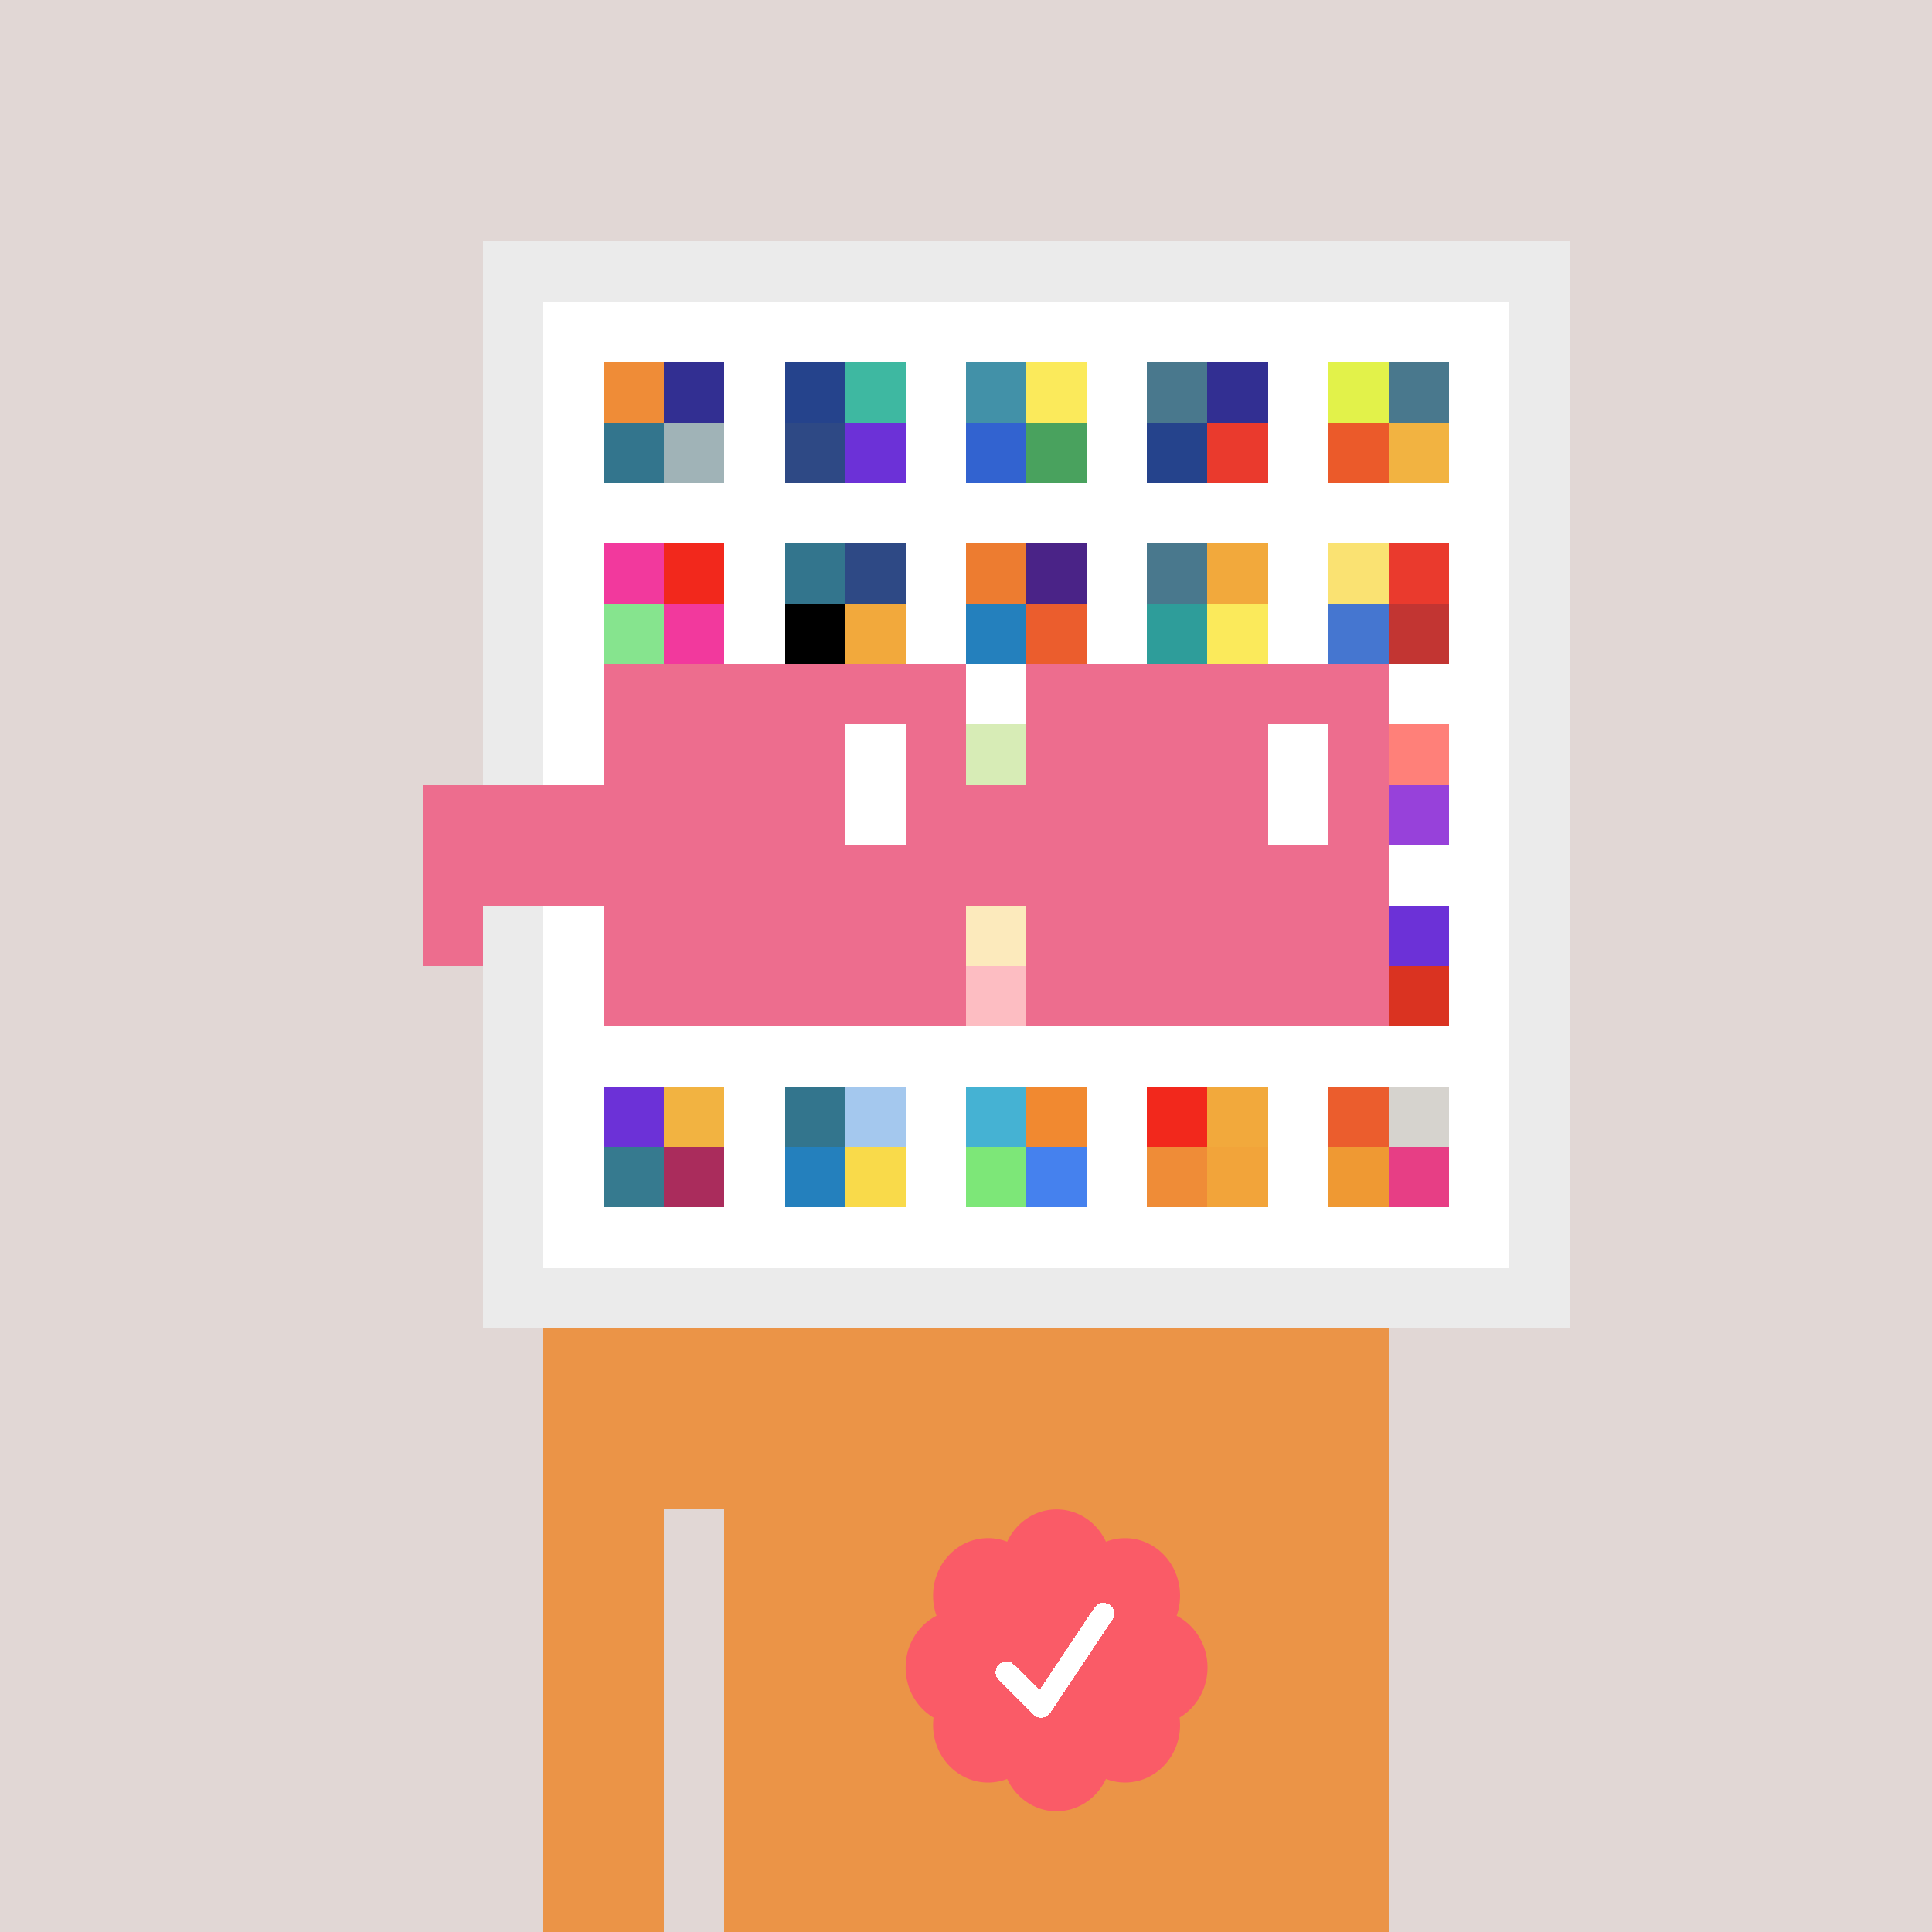 <svg xmlns="http://www.w3.org/2000/svg" viewBox="0 0 320 320" width="2000" height="2000" shape-rendering="crispEdges"><defs><style>.check{fill: #FA5B67}</style></defs><path fill="#E1D7D5" d="M0 0h320v320H0z" /><path fill="#EBEBEB" d="M80 40h180v180H80z"/><path fill="#FFFFFF" d="M90 50h160v160H90z"/><path fill="#EF8C37" d="M100 60h10v10h-10z"/><path fill="#33758D" d="M100 70h10v10h-10z"/><path fill="#322F92" d="M110 60h10v10h-10z"/><path fill="#A0B3B7" d="M110 70h10v10h-10z"/><path fill="#25438C" d="M130 60h10v10h-10z"/><path fill="#2E4985" d="M130 70h10v10h-10z"/><path fill="#3EB8A1" d="M140 60h10v10h-10z"/><path fill="#6C31D7" d="M140 70h10v10h-10z"/><path fill="#4291A8" d="M160 60h10v10h-10z"/><path fill="#3263D0" d="M160 70h10v10h-10z"/><path fill="#FBEA5B" d="M170 60h10v10h-10z"/><path fill="#49A25E" d="M170 70h10v10h-10z"/><path fill="#49788D" d="M190 60h10v10h-10z"/><path fill="#25438C" d="M190 70h10v10h-10z"/><path fill="#322F92" d="M200 60h10v10h-10z"/><path fill="#EA3A2D" d="M200 70h10v10h-10z"/><path fill="#E2F24A" d="M220 60h10v10h-10z"/><path fill="#EB5A2A" d="M220 70h10v10h-10z"/><path fill="#49788D" d="M230 60h10v10h-10z"/><path fill="#F2B341" d="M230 70h10v10h-10z"/><path fill="#F2399D" d="M100 90h10v10h-10z"/><path fill="#86E48E" d="M100 100h10v10h-10z"/><path fill="#F2281C" d="M110 90h10v10h-10z"/><path fill="#F2399D" d="M110 100h10v10h-10z"/><path fill="#33758D" d="M130 90h10v10h-10z"/><path fill="#000000" d="M130 100h10v10h-10z"/><path fill="#2E4985" d="M140 90h10v10h-10z"/><path fill="#F2A93C" d="M140 100h10v10h-10z"/><path fill="#ED7C30" d="M160 90h10v10h-10z"/><path fill="#2480BD" d="M160 100h10v10h-10z"/><path fill="#4A2387" d="M170 90h10v10h-10z"/><path fill="#EB5D2D" d="M170 100h10v10h-10z"/><path fill="#49788D" d="M190 90h10v10h-10z"/><path fill="#2E9D9A" d="M190 100h10v10h-10z"/><path fill="#F2A93C" d="M200 90h10v10h-10z"/><path fill="#FBEA5B" d="M200 100h10v10h-10z"/><path fill="#FAE272" d="M220 90h10v10h-10z"/><path fill="#4576D0" d="M220 100h10v10h-10z"/><path fill="#EA3A2D" d="M230 90h10v10h-10z"/><path fill="#C23532" d="M230 100h10v10h-10z"/><path fill="#9CCF48" d="M160 120h10v10h-10z"/><path fill="#FF8079" d="M230 120h10v10h-10z"/><path fill="#9741DA" d="M230 130h10v10h-10z"/><path fill="#F7CA57" d="M160 150h10v10h-10z"/><path fill="#FA5B67" d="M160 160h10v10h-10z"/><path fill="#6C31D7" d="M230 150h10v10h-10z"/><path fill="#DA3321" d="M230 160h10v10h-10z"/><path fill="#6C31D7" d="M100 180h10v10h-10z"/><path fill="#367A8F" d="M100 190h10v10h-10z"/><path fill="#F2B341" d="M110 180h10v10h-10z"/><path fill="#AA2C5C" d="M110 190h10v10h-10z"/><path fill="#33758D" d="M130 180h10v10h-10z"/><path fill="#2480BD" d="M130 190h10v10h-10z"/><path fill="#A4C8EE" d="M140 180h10v10h-10z"/><path fill="#F9DA4A" d="M140 190h10v10h-10z"/><path fill="#45B2D3" d="M160 180h10v10h-10z"/><path fill="#7DE778" d="M160 190h10v10h-10z"/><path fill="#F18930" d="M170 180h10v10h-10z"/><path fill="#4581EE" d="M170 190h10v10h-10z"/><path fill="#F2281C" d="M190 180h10v10h-10z"/><path fill="#EF8C37" d="M190 190h10v10h-10z"/><path fill="#F2A93C" d="M200 180h10v10h-10z"/><path fill="#F2A43A" d="M200 190h10v10h-10z"/><path fill="#EB5D2D" d="M220 180h10v10h-10z"/><path fill="#EF9933" d="M220 190h10v10h-10z"/><path fill="#D6D3CE" d="M230 180h10v10h-10z"/><path fill="#E73E85" d="M230 190h10v10h-10z"/><path fill="#EB9447" d="M90 220h20v100H90V220Zm20 0h10v30h-10v-30Zm10 0h110v100H120V220Z"/><path class="check" shape-rendering="geometricPrecision" d="M200 276.191c0-3.762-2.083-7.024-5.114-8.572a9.97 9.97 0 0 0 .567-3.333c0-5.262-4.072-9.519-9.091-9.519-1.118 0-2.19.199-3.18.595-1.472-3.184-4.586-5.362-8.181-5.362-3.595 0-6.704 2.184-8.182 5.357a8.604 8.604 0 0 0-3.182-.595c-5.023 0-9.09 4.262-9.09 9.524 0 1.176.198 2.295.565 3.333-3.028 1.548-5.112 4.805-5.112 8.572 0 3.559 1.862 6.661 4.624 8.299-.048.405-.077.81-.077 1.225 0 5.262 4.067 9.523 9.09 9.523 1.12 0 2.191-.204 3.179-.594 1.476 3.175 4.586 5.356 8.183 5.356 3.6 0 6.71-2.181 8.183-5.356.988.387 2.059.59 3.18.59 5.024 0 9.091-4.263 9.091-9.525 0-.413-.029-.818-.079-1.22 2.757-1.637 4.626-4.739 4.626-8.296v-.002Z" /><path fill="#fff" d="m184.249 268.252-10.319 15.476a1.785 1.785 0 0 1-2.478.496l-.274-.224-5.75-5.75a1.784 1.784 0 1 1 2.524-2.524l4.214 4.207 9.106-13.666a1.787 1.787 0 0 1 2.476-.493 1.784 1.784 0 0 1 .501 2.476v.002Z"/><path fill="#FFFFFF" fill-opacity=".6" d="M160 120h10v50h-10z"/><path fill="#fff" d="M130 120h-20v10h20v-10Zm0 10h-20v10h20v-10Zm0 10h-20v10h20v-10Zm0 10h-20v10h20v-10Z"/><path fill="#000" d="M150 120h-20v10h20v-10Zm0 10h-20v10h20v-10Zm0 10h-20v10h20v-10Zm0 10h-20v10h20v-10Z"/><path fill="#fff" d="M200 120h-20v10h20v-10Zm0 10h-20v10h20v-10Zm0 10h-20v10h20v-10Zm0 10h-20v10h20v-10Z"/><path fill="#000" d="M220 120h-20v10h20v-10Zm0 10h-20v10h20v-10Zm0 10h-20v10h20v-10Zm0 10h-20v10h20v-10Z"/><path fill="#ED6D8E" d="M160 110h-60v10h60v-10Zm70 0h-60v10h60v-10Zm-120 10h-10v10h10v-10Zm50 0h-10v10h10v-10Zm20 0h-10v10h10v-10Zm50 0h-10v10h10v-10Zm0 10h-10v10h10v-10Zm-120 10h-10v10h10v-10Zm50 0h-10v10h10v-10Zm20 0h-10v10h10v-10Zm50 0h-10v10h10v-10Zm-150 0H70v10h10v-10Zm0 10H70v10h10v-10Zm30 0h-10v10h10v-10Zm50 0h-10v10h10v-10Zm20 0h-10v10h10v-10Zm50 0h-10v10h10v-10Zm-70 10h-60v10h60v-10Zm70 0h-60v10h60v-10Zm-120-30H70v10h40v-10Zm70 0h-30v10h30v-10Z"/><path fill="#ED6D8E" d="M110 120h40v40h-40z"/><path fill="#ED6D8E" d="M180 120h40v40h-40z"/><path fill="#FFFFFF" d="M140 120h10v20h-10z"/><path fill="#FFFFFF" d="M210 120h10v20h-10z"/><path fill="#ED6D8E" d="M80 140h45v10H80v-10Zm45 0h45v10h-45v-10Z"/></svg>